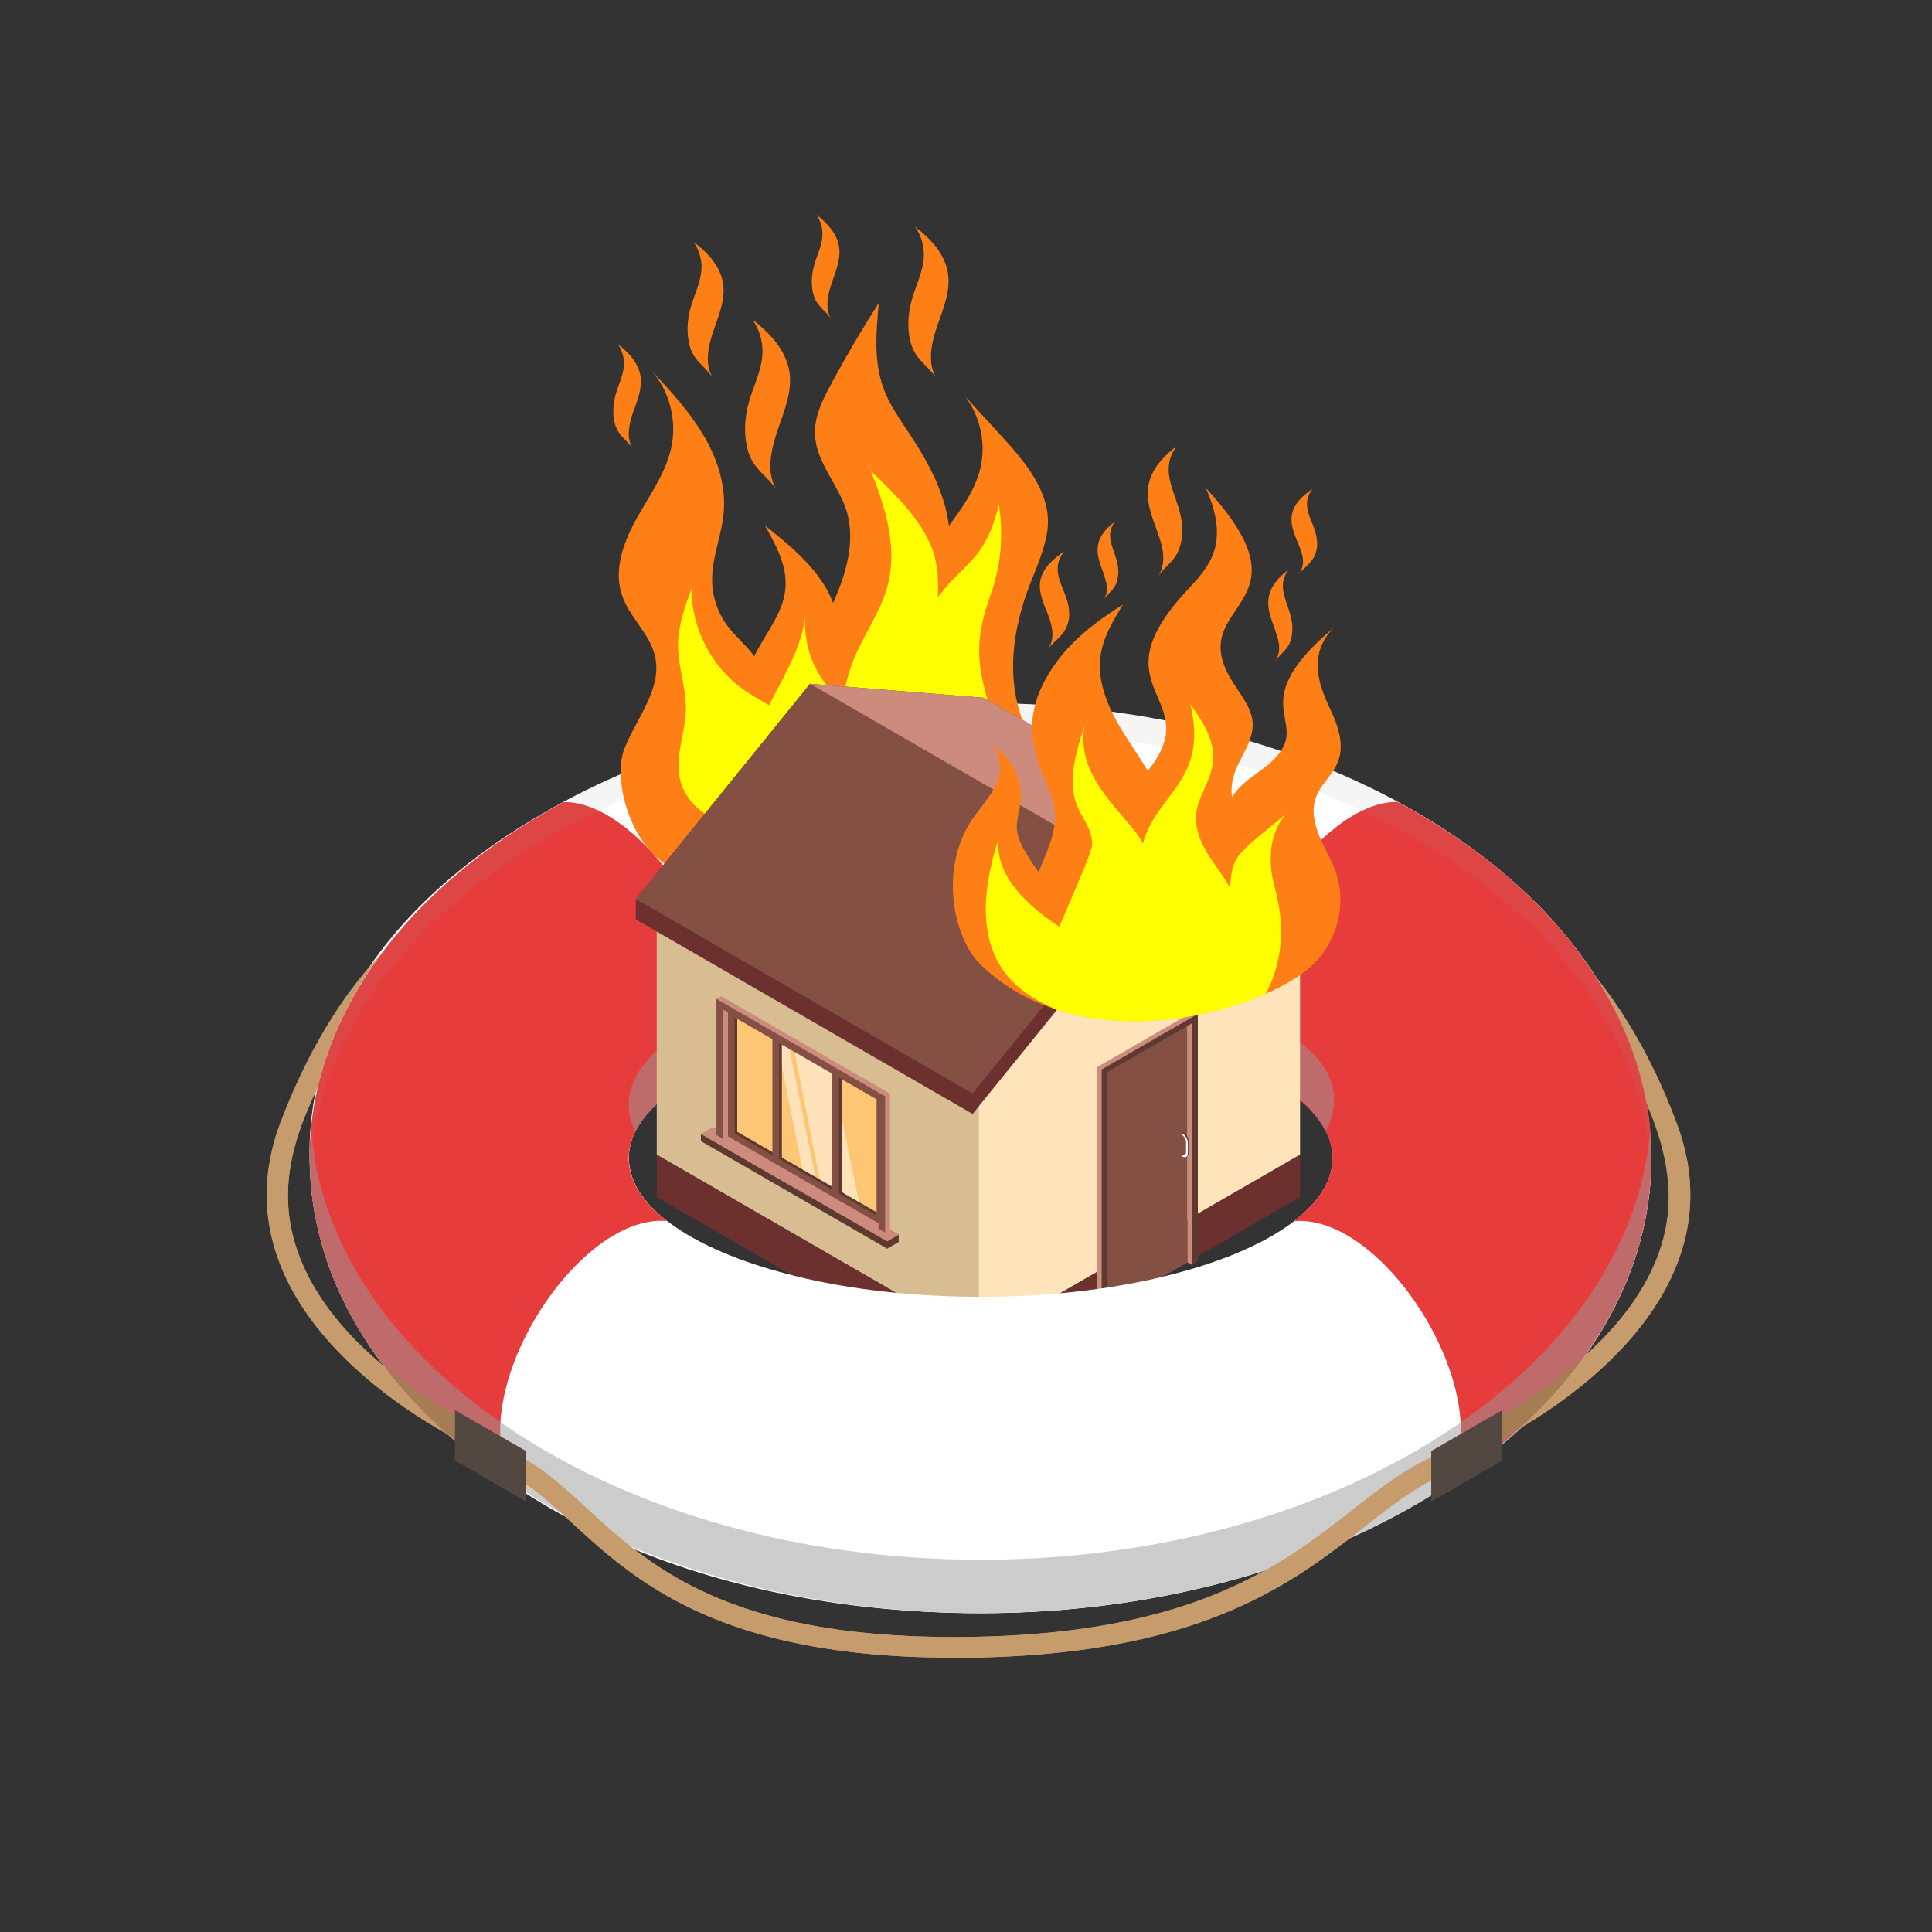 <?xml version="1.0" encoding="UTF-8"?> <svg xmlns="http://www.w3.org/2000/svg" viewBox="0 0 130.79 130.79"><rect x="0" y="0" width="130.79" height="130.79" fill="#333333" stroke="none"/><defs><style> .cls-1, .cls-2, .cls-3, .cls-4, .cls-5, .cls-6, .cls-7, .cls-8, .cls-9, .cls-10, .cls-11, .cls-12, .cls-13, .cls-14, .cls-15, .cls-16, .cls-17 { stroke-width: 0px; } .cls-1, .cls-13 { fill: #999; } .cls-2 { fill: #ff7f17; } .cls-3 { fill: #ffe3ba; } .cls-4 { fill: #5e3930; } .cls-5 { fill: #e63d3c; } .cls-6 { fill: #d9bd92; } .cls-18 { isolation: isolate; } .cls-7 { fill: #a67c52; } .cls-8, .cls-10 { fill: #fff; } .cls-8, .cls-19 { opacity: .5; } .cls-9 { fill: #ff0; } .cls-19, .cls-13 { mix-blend-mode: multiply; } .cls-11 { fill: #855044; } .cls-12 { fill: #6c302f; } .cls-13 { opacity: .1; } .cls-14 { fill: #534741; } .cls-15 { fill: #cc8b7c; } .cls-16 { fill: #c69c6d; } .cls-17 { fill: #fcc674; } </style></defs><g class="cls-18"><g id="Layer_1" data-name="Layer 1"><g><g><g><g><path class="cls-10" d="m66.38,47.6c-10.66,0-20.47,2.5-28.23,6.68-33.68,18.13-14.5,54.92,28.23,54.92,25.09,0,45.41-13.79,45.41-30.8s-20.33-30.81-45.41-30.81Zm0,40.19c-9.25,0-17.27-2.07-21.21-5.12-1.66-1.27-2.6-2.73-2.6-4.26,0-2.32,2.14-4.44,5.67-6.08,4.37-2.03,10.88-3.31,18.15-3.31,13.16,0,23.83,4.21,23.83,9.39s-10.67,9.38-23.83,9.38Z"></path><path class="cls-5" d="m42.56,78.41c0,1.53.94,2.99,2.6,4.26-6.28-.55-14.15,12.27-10.26,17.92-13.71-8.91-18.39-23.42-9.13-35.96,2.98-4.03,7.22-7.55,12.38-10.33,5.59-.13,13.43,11.89,10.09,18.03-3.54,1.64-5.68,3.77-5.68,6.09Z"></path><path class="cls-5" d="m97.86,100.58c3.89-5.65-3.98-18.47-10.26-17.92,4.65-3.55,2.76-7.63-3.08-10.34-3.34-6.14,4.5-18.16,10.09-18.03,5.75,3.09,10.36,7.11,13.34,11.72.01.01.03.04.04.06,7.82,12.1,3.21,25.83-10.13,34.51Z"></path><g class="cls-19"><path class="cls-1" d="m66.38,65.41c-7.27,0-13.78,1.28-18.15,3.31-3.53,1.64-5.67,3.76-5.67,6.08,0,.62.16,1.22.45,1.8.8-1.61,2.63-3.08,5.22-4.28,4.37-2.03,10.88-3.31,18.15-3.31,6.76,0,20.34,1.6,23.37,7.59,3.99-7.87-14.19-11.19-23.37-11.19Z"></path><path class="cls-1" d="m34.9,96.98c-7.37-4.8-12.73-11.4-13.83-20.24-1.5,17.53,19.23,32.46,45.31,32.46s46.85-14.74,45.33-32.58c-2.26,26.38-49.16,38.45-76.81,20.36Z"></path></g></g><path class="cls-16" d="m64.56,112.22c-23.11,0-24.68-11.07-31.54-12.99l.38-1.35c7.65,2.14,8.32,12.94,31.15,12.94h.3c23.78-.1,25.5-10.83,34.29-12.95l.33,1.37c-8.17,1.97-10.42,12.89-34.61,12.99h-.3Z"></path><path class="cls-16" d="m102.86,96.7c1.67-1.5,3.13-3.13,4.37-4.86,6.45-5.76,6.82-11.19,4.23-17.14-.53-3.04-1.73-5.93-3.47-8.63,1.74,2.15,3.77,5.31,5.49,9.87,4.06,10.68-5.92,18.02-10.62,20.77Z"></path><path class="cls-7" d="m100.01,96.65c.08-.03,3.78-1.73,7.22-4.81-1.46,2.04-4.17,5.25-6.66,6.08l-.56-1.28Z"></path><path class="cls-16" d="m30.33,97.11c-4.29-2.38-15.61-9.92-11.33-21.18,2.18-5.71,4.79-9.25,6.76-11.31-2.05,2.78-3.5,5.79-4.24,8.97-1.85,4.01-5.02,11.01,4.51,18.94,1.24,1.62,2.67,3.15,4.3,4.58Z"></path><path class="cls-7" d="m32.48,96.65l-.58,1.28s-.63-.28-1.57-.81c-1.63-1.43-3.06-2.97-4.3-4.58,3.2,2.64,6.38,4.09,6.45,4.12Z"></path><polygon class="cls-14" points="96.89 101.64 101.7 98.86 101.7 95.46 96.89 98.23 96.89 101.64"></polygon><polygon class="cls-14" points="35.61 101.64 30.8 98.86 30.8 95.46 35.61 98.23 35.61 101.64"></polygon></g><path class="cls-13" d="m38.15,56.1c7.75-4.19,17.57-6.68,28.23-6.68,24.64,0,44.67,13.3,45.38,29.9.76-17.63-20.13-31.71-45.38-31.71-10.66,0-20.47,2.5-28.23,6.68-9.7,5.22-17.65,14-17.15,25.08.38-9.43,6.99-17.8,17.15-23.27Z"></path></g><g><g><path class="cls-2" d="m69.46,40.27c-2.06,6.03.14,9.03.26,9.86-.76.43-2.02-1.2-2.72-.81-7.8,4.35-11.93,2.4-18.5,6.17-1.36.78-.99,2.54-2.59,3.5-3.34-1.45-4.43-6.28-3.65-8.28.82-2.09,2.58-4.07,2.09-6.26-.34-1.54-1.74-2.65-2.24-4.15-.6-1.74.12-3.65,1.02-5.26.9-1.6,2.03-3.15,2.36-4.96.31-1.77-.21-3.66-1.4-5.01,1.26,1.35,2.52,2.71,3.47,4.29.96,1.58,1.58,3.41,1.44,5.24-.12,1.6-.82,3.14-.79,4.74.02,1.1.4,2.19,1.06,3.06.53.7,1.23,1.27,1.75,1.97.02.02.02.05.04.07.02-.06.05-.11.08-.17.73-1.46,1.89-2.79,2.03-4.43.14-1.52-.64-2.95-1.39-4.27,1.3,1.04,2.61,2.1,3.61,3.44.41.55.76,1.16,1.01,1.81.12-.29.25-.57.36-.85.66-1.69,1.08-3.57.57-5.32-.54-1.81-2.07-3.32-2.16-5.21-.06-1.24.54-2.42,1.14-3.52.99-1.84,2.06-3.65,3.18-5.41-.17,1.91-.35,3.88.29,5.69.41,1.18,1.16,2.21,1.85,3.26,1.23,1.86,2.35,3.96,2.61,6.14.89-1.21,1.77-2.43,2.12-3.87.41-1.67.02-3.52-1.02-4.89.83.91,1.66,1.82,2.5,2.73,1.63,1.77,3.37,3.89,3.07,6.29-.2,1.54-.94,2.93-1.44,4.39Z"></path><path class="cls-2" d="m52.63,33.26c-.83-1.23-.42-2.86.02-4.16.44-1.28,1-2.6.79-3.93-.23-1.46-1.32-2.63-2.49-3.52.45.65.69,1.44.67,2.23-.04,1.13-.58,2.18-.9,3.27-.33,1.13-.4,2.36-.05,3.48.38,1.2,1.37,1.65,1.96,2.63Z"></path><path class="cls-2" d="m42.88,27.87c.27-.78.61-1.59.48-2.41-.14-.89-.81-1.61-1.53-2.16.28.4.42.88.41,1.37-.02.69-.36,1.33-.55,2-.2.69-.25,1.44-.03,2.13.23.74.84,1.01,1.2,1.61-.51-.75-.26-1.75.01-2.55Z"></path><path class="cls-2" d="m56.31,21.66c-.51-.75-.26-1.75.01-2.55.27-.78.61-1.59.48-2.41-.14-.89-.81-1.61-1.53-2.16.28.4.42.88.41,1.37-.02.69-.36,1.33-.55,2-.2.69-.25,1.44-.03,2.13.23.74.84,1.01,1.2,1.61Z"></path><path class="cls-2" d="m63.45,25.71c-.74-1.1-.38-2.55.02-3.71.4-1.14.89-2.32.7-3.51-.2-1.3-1.18-2.34-2.22-3.14.4.58.62,1.29.59,1.99-.03,1.01-.52,1.94-.8,2.91-.29,1.01-.36,2.1-.04,3.1.34,1.07,1.22,1.47,1.75,2.35Z"></path><path class="cls-2" d="m48.3,25.65c-.66-.98-.34-2.29.02-3.32.35-1.02.8-2.08.63-3.14-.18-1.16-1.05-2.1-1.99-2.81.36.52.55,1.15.53,1.78-.03.91-.47,1.74-.72,2.61-.26.9-.32,1.88-.04,2.78.31.96,1.1,1.32,1.57,2.1Z"></path></g><path class="cls-9" d="m67.16,48.39c-7.8,4.35-12.11,3.32-18.67,7.09-1.23-.49-2.22-1.54-2.48-2.83-.3-1.52.39-3.06.42-4.61.03-1.46-.53-2.9-.53-4.36,0-1.31.46-2.59.91-3.82,0,2.65,1.34,5.27,3.5,6.81.56.4,1.16.72,1.75,1.07.23-.45.47-.89.7-1.34.8-1.5,1.58-3.06,1.76-4.74-.15,1.76.44,3.57,1.59,4.9.31.35.64.68.95,1.03.06-.6.18-1.19.33-1.76,1.27-4.55,4.94-5.77,1.56-13.94,4.21,3.9,4.67,5.69,4.54,8.54,1.84-2.45,3.18-2.43,4.13-6.27.33,2.03.14,4.17-.56,6.1-1.23,3.43-.84,5.05.09,8.12Z"></path><g><polygon class="cls-6" points="44.46 78.17 66.24 90.74 66.24 73.79 44.46 61.22 44.46 78.17"></polygon><polygon class="cls-12" points="44.46 81.04 66.24 93.62 66.24 90.74 44.46 78.17 44.46 81.04"></polygon><polygon class="cls-3" points="66.24 90.74 88.01 78.17 88.01 61.22 77.13 60.35 66.24 73.79 66.24 90.74"></polygon><polygon class="cls-12" points="66.24 93.62 88.01 81.04 88.01 78.17 66.24 90.74 66.24 93.62"></polygon><g><polygon class="cls-12" points="43.04 62.24 43.04 60.86 54.84 46.29 66.63 47.24 89.43 60.4 77.64 59.46 65.84 75.41 43.04 62.24"></polygon><polygon class="cls-12" points="65.84 75.41 65.84 74.02 77.64 59.46 89.43 60.4 89.43 61.79 77.64 60.85 65.84 75.41"></polygon><polygon class="cls-11" points="43.04 60.86 54.84 46.29 77.64 59.46 65.84 74.02 43.04 60.86"></polygon></g><polygon class="cls-15" points="54.84 46.29 66.63 47.24 89.43 60.4 77.64 59.46 54.84 46.29"></polygon></g><g><path class="cls-11" d="m74.69,72.4v16.35l5.7-3.29v-16.35l-5.7,3.29Z"></path><polygon class="cls-15" points="74.29 72.23 74.29 88.99 74.58 89.15 74.69 88.75 74.69 72.4 80.39 69.11 80.39 85.46 80.68 85.63 80.8 85.23 81.09 68.64 80.8 68.47 74.29 72.23"></polygon><polygon class="cls-4" points="80.68 69.28 80.68 85.63 81.09 85.4 81.09 68.64 78.02 70.41 78.02 70.81 80.68 69.28"></polygon><polygon class="cls-4" points="74.58 89.15 74.98 88.92 74.98 72.57 78.02 70.81 78.02 70.41 74.58 72.4 74.58 89.15"></polygon><g class="cls-18"><g><path class="cls-4" d="m80.28,78.12l-.07.04s-.11.03-.18,0l.07-.04c.07.03.13.04.18,0Z"></path><path class="cls-4" d="m80.28,78.12l-.07.04s-.11.03-.18,0l.07-.04c.07.03.13.04.18,0Z"></path></g><path class="cls-11" d="m80.03,76.71l.07-.04s-.07.05-.07.05h0Z"></path><path class="cls-4" d="m80.11,76.67l-.07.04c.21.12.38.41.38.65v.7c0,.12-.04.2-.11.24l.07-.04c.07-.04.11-.12.11-.24v-.7c0-.24-.17-.53-.37-.65Z"></path><path class="cls-10" d="m80.03,76.72c.21.12.38.41.38.65v.7c0,.24-.17.34-.38.22,0,0,0-.13,0-.13.15.07.26,0,.26-.17v-.68c0-.17-.11-.37-.26-.47v-.12s0,0,0,0Z"></path></g></g><g><polygon class="cls-17" points="48.81 77.12 59.74 83.43 59.74 74.24 48.81 67.94 48.81 77.12"></polygon><polygon class="cls-8" points="56.34 72.46 53.72 70.92 55.72 80.96 58.37 82.49 56.34 72.46"></polygon><polygon class="cls-8" points="53.39 70.74 52.53 70.2 54.54 80.24 55.42 80.77 53.39 70.74"></polygon><g><polygon class="cls-4" points="48.23 76.8 60.06 84.53 60.84 84.08 60.84 83.59 48.23 76.31 48.23 76.8"></polygon><polygon class="cls-4" points="47.45 77.25 60.06 84.53 60.06 84.04 47.45 76.76 47.45 77.25"></polygon><polygon class="cls-15" points="47.45 76.76 60.06 84.04 60.84 83.59 48.23 76.31 47.45 76.76"></polygon></g><path class="cls-4" d="m49.46,68.04v8.77l10.51,6.07v-8.77l-10.51-6.07Zm.45.72l9.61,5.55v7.86l-9.61-5.55v-7.86Z"></path><path class="cls-11" d="m49.28,68.15v8.77l10.51,6.07v-8.77l-10.51-6.07Zm.45.72l9.61,5.55v7.86l-9.61-5.55v-7.86Z"></path><g><polygon class="cls-4" points="53.26 70.68 52.93 70.49 52.93 78.35 53.03 78.41 53.02 78.86 52.48 78.54 52.48 69.78 53.27 70.24 53.26 70.68"></polygon><polygon class="cls-11" points="53.25 70.89 52.74 70.6 52.74 78.46 53.02 78.62 53.01 79.07 52.29 78.65 52.29 69.89 53.26 70.45 53.25 70.89"></polygon><polygon class="cls-4" points="57.3 73.02 56.98 72.83 56.98 80.69 57.08 80.75 57.06 81.19 56.52 80.88 56.52 72.11 57.32 72.57 57.3 73.02"></polygon><polygon class="cls-11" points="57.3 73.23 56.79 72.94 56.79 80.8 57.07 80.96 57.06 81.41 56.34 80.99 56.34 72.22 57.31 72.78 57.3 73.23"></polygon></g><polygon class="cls-15" points="60.25 74.03 60.25 83.25 59.92 83.44 59.79 82.98 59.79 74.22 49.28 68.15 49.28 76.91 48.95 77.1 48.82 76.65 48.5 67.62 48.82 67.43 60.25 74.03"></polygon><polygon class="cls-11" points="48.95 68.34 48.95 77.1 48.5 76.84 48.5 67.62 56.06 71.99 56.05 72.43 48.95 68.34"></polygon><polygon class="cls-11" points="59.92 83.44 59.47 83.17 59.47 74.41 56.05 72.43 56.06 71.99 59.92 74.22 59.92 83.44"></polygon></g><g><polygon class="cls-17" points="79.14 63.33 76.31 64.96 76.31 67.71 79.14 66.08 79.14 63.33"></polygon><polygon class="cls-8" points="77.73 64.35 78.24 64.04 77.54 66.79 77.02 67.1 77.73 64.35"></polygon><polygon class="cls-8" points="78.29 64.02 78.48 63.9 77.78 66.65 77.58 66.77 78.29 64.02"></polygon><path class="cls-4" d="m76.21,64.89v2.77l2.66-1.53v-2.77l-2.66,1.53Zm2.47,1.16l-2.28,1.32v-2.5l2.28-1.32v2.5Z"></path><path class="cls-11" d="m76.29,64.83v2.88l2.66-1.53v-2.88l-2.66,1.53Zm2.47,1.27l-2.28,1.32v-2.5l2.28-1.32v2.5Z"></path><polygon class="cls-15" points="76.1 64.87 76.1 67.94 76.24 68.01 76.29 67.83 76.29 64.95 78.95 63.41 78.95 66.29 79.09 66.37 79.14 66.18 79.27 63.19 79.14 63.12 76.1 64.87"></polygon><polygon class="cls-11" points="79.27 63.19 79.27 66.26 79.08 66.37 79.08 63.49 77.84 64.21 77.84 64.02 79.27 63.19"></polygon><polygon class="cls-11" points="76.24 68.01 76.43 67.91 76.43 65.03 77.84 64.21 77.84 64.02 76.24 64.95 76.24 68.01"></polygon><polygon class="cls-11" points="79.27 66.03 79.27 66.26 79.08 66.37 76.24 68.02 76.24 67.78 79.08 66.14 79.27 66.03"></polygon><polygon class="cls-15" points="79 66.09 78.84 66.18 76.43 67.58 76.43 67.67 78.9 66.25 79.09 66.14 79 66.09"></polygon></g></g><g><g><path class="cls-10" d="m90.21,78.41c0,5.18-10.67,9.38-23.83,9.38-9.25,0-17.27-2.07-21.21-5.12-1.66-1.27-2.6-2.73-2.6-4.26,0,0-21.6,0-21.6,0,0,8.72,5.34,16.58,13.93,22.18,8.16,5.34,19.27,8.62,31.48,8.62,25.08,0,45.41-13.79,45.41-30.8,0,0-21.58,0-21.58,0Z"></path><path class="cls-5" d="m42.56,78.41s-21.59,0-21.59,0c0,5.09,1.83,9.89,5.06,14.12,1.24,1.62,2.67,3.15,4.3,4.58,1.39,1.24,2.92,2.4,4.57,3.47-3.89-5.65,3.98-18.47,10.26-17.92-1.66-1.26-2.6-2.73-2.6-4.26Z"></path><path class="cls-5" d="m90.2,78.41c0,1.53-.94,2.99-2.6,4.26,6.28-.55,14.15,12.27,10.26,17.92,1.81-1.18,3.5-2.47,5-3.88,1.67-1.5,3.13-3.13,4.37-4.86,2.92-4.06,4.55-8.61,4.55-13.43,0,0-21.59,0-21.59,0Z"></path><g class="cls-19"><path class="cls-1" d="m111.47,78.41s-.02.09-.03.14c-.09.48-.19.95-.3,1.42-.03.1-.05.21-.08.31-.12.46-.26.92-.41,1.38-.03.09-.06.18-.09.26-.17.5-.36.99-.57,1.47-.02.04-.03.07-.05.11-5.54,12.77-22.94,22.09-43.56,22.09-12.21,0-23.32-3.28-31.48-8.62-.78-.51-1.53-1.04-2.25-1.59-.07-.06-.15-.11-.22-.16-2.49-1.9-4.64-4.01-6.39-6.29-1.61-2.11-2.86-4.34-3.72-6.68-.02-.07-.05-.13-.07-.2-.18-.5-.34-1-.48-1.51-.03-.11-.06-.21-.09-.32-.13-.48-.24-.97-.33-1.46-.02-.11-.04-.21-.06-.32,0-.04-.33-.04-.33-.04,0,.63.03,1.24.09,1.86,0,.06.01.11.02.17.05.54.12,1.08.22,1.62.02.11.04.21.06.32.09.49.2.98.33,1.46.03.11.06.21.09.32.14.51.3,1.01.48,1.51.02.07.05.13.07.2.86,2.34,2.11,4.57,3.71,6.66,1.75,2.3,3.9,4.41,6.4,6.31.07.06.15.11.22.16.73.55,1.47,1.08,2.25,1.59,8.16,5.34,19.27,8.62,31.48,8.62,20.62,0,38.02-9.32,43.56-22.09.02-.04.03-.07.05-.11.21-.49.4-.98.57-1.47.03-.09.06-.18.09-.26.15-.46.29-.92.41-1.38.03-.1.06-.21.08-.31.12-.47.22-.95.3-1.42.02-.09.03-.17.05-.26.09-.56.17-1.11.21-1.68.05-.61.08-1.2.08-1.81,0,0-.32,0-.32,0Z"></path></g></g><path class="cls-16" d="m64.56,112.22c-15.92,0-21.65-5.28-25.84-9.13-1.9-1.75-3.54-3.26-5.69-3.86l.38-1.35c2.48.69,4.23,2.31,6.27,4.18,4.25,3.91,9.53,8.76,24.88,8.76h.3c15.77-.06,21.83-4.8,26.7-8.61,2.49-1.95,4.64-3.63,7.59-4.34l.33,1.37c-2.65.64-4.69,2.23-7.05,4.08-5.04,3.94-11.3,8.84-27.56,8.91h-.3Z"></path><path class="cls-16" d="m112.73,78.41c1.22,5.72-1.99,10.3-5.5,13.44-1.24,1.73-2.7,3.36-4.37,4.86,4.33-2.54,13.13-8.96,11.33-18.3h-1.45Z"></path><path class="cls-7" d="m100.01,96.65c.08-.03,3.78-1.73,7.22-4.81-1.24,1.73-2.7,3.36-4.37,4.86-1.33.8-2.25,1.21-2.29,1.22l-.56-1.28Z"></path><path class="cls-16" d="m26.03,92.53c-3.79-3.15-7.59-7.98-6.27-14.12h-1.45c-1.91,9.89,8.06,16.51,12.03,18.71-1.63-1.43-3.06-2.97-4.3-4.58Z"></path><path class="cls-7" d="m32.48,96.65l-.58,1.28s-.63-.28-1.57-.81c-1.63-1.43-3.06-2.97-4.3-4.58,3.2,2.64,6.38,4.09,6.45,4.12Z"></path><polygon class="cls-14" points="96.89 101.64 101.7 98.86 101.7 95.46 96.89 98.23 96.89 101.64"></polygon><polygon class="cls-14" points="35.61 101.64 30.8 98.86 30.8 95.46 35.61 98.23 35.61 101.64"></polygon></g><g><path class="cls-2" d="m90.48,59.24c.67,2.05.01,4.44-1.5,5.97-.69.7-1.84,1.43-3.3,2.07-3.74,1.64-9.47,2.67-14.41.98-1.85-.63-3.6-1.65-5.09-3.16-1.81-2.11-2.47-6.51-.36-9.64.53-.79,1.22-1.48,1.61-2.35.39-.87.4-2.02-.32-2.65,1.4.76,2.23,2.47,1.95,4.04-.29,1.61-.63,1.9,1.25,4.55.5-1.29,1.17-2.57,1.11-3.93-.12-2.53-3.39-5.23-.07-10.06,1.19-1.73,2.89-3.02,4.67-4.13-1.4,2.28-2.57,4.25-.22,8.25.6,1.02,1.29,1.99,1.9,3,4.06-5.01-3.62-5.41,2.58-12.13.77-.82,1.58-1.68,1.92-2.76.44-1.39.02-2.91-.56-4.24,7.64,8.26-1.71,7.59,1.82,13.14.55.88,1.29,1.74,1.34,2.77.08,1.75-1.67,2.9-1.4,5,.69-1.05,1.5-1.41,2.44-2.19,3.52-2.94-2.17-3.7,4.44-9.27-2.13,2.17-.52,4.79-.02,5.96,2,4.71-2.72,3.87-.91,8.22.36.86.86,1.66,1.15,2.54Z"></path><path class="cls-2" d="m86.31,44.8c1.26-1.87-2.25-3.84.9-6.22-1.12,1.6.78,2.83.15,4.81-.21.65-.73.88-1.05,1.41Z"></path><path class="cls-2" d="m74.69,40.63c1.07-1.59-1.92-3.27.77-5.31-.96,1.38.68,2.39.13,4.11-.18.55-.63.75-.9,1.2Z"></path><path class="cls-2" d="m78.35,39.1c1.79-2.67-3.21-5.47,1.28-8.87-1.6,2.28,1.12,4.03.22,6.86-.29.92-1.05,1.26-1.5,2.01Z"></path><path class="cls-2" d="m87.91,38.89c1.33-1.74-2.38-3.58.95-5.8-.8,1.01-.12,1.97.13,2.75.65,1.97-.67,2.44-1.09,3.05Z"></path><path class="cls-2" d="m70.94,43.92c.53-.7.27-1.62-.01-2.36-.29-.72-.64-1.47-.51-2.23.15-.83.85-1.49,1.61-1.99-.91,1.14-.14,2.23.15,3.12.74,2.24-.76,2.77-1.23,3.46Z"></path><path class="cls-9" d="m86.27,59.97c.33,1.23,1.07,4.2-.59,7.32-3.74,1.64-9.47,2.67-14.41.98v-.05c-3.91-1.64-5.75-4.98-3.67-11.44-.23,2.28,1.51,4.23,4.11,5.96.77-1.85,2.26-5.11,2.23-5.62-.14-2.33-2.54-2.2-.52-7.96-.7,3.63,3.18,6.25,3.95,7.95.9-3.39,4.47-4.24,3.21-9.45.81,1.15,1.65,2.41,1.54,3.8-.18,2.42-2.51,3.27-.01,6.88.4.57.82,1.14,1.15,1.75.19-2.27.37-2.14,3.8-4.99-1.14,1.29-1.24,3.22-.79,4.88Z"></path></g></g></g></g></svg> 